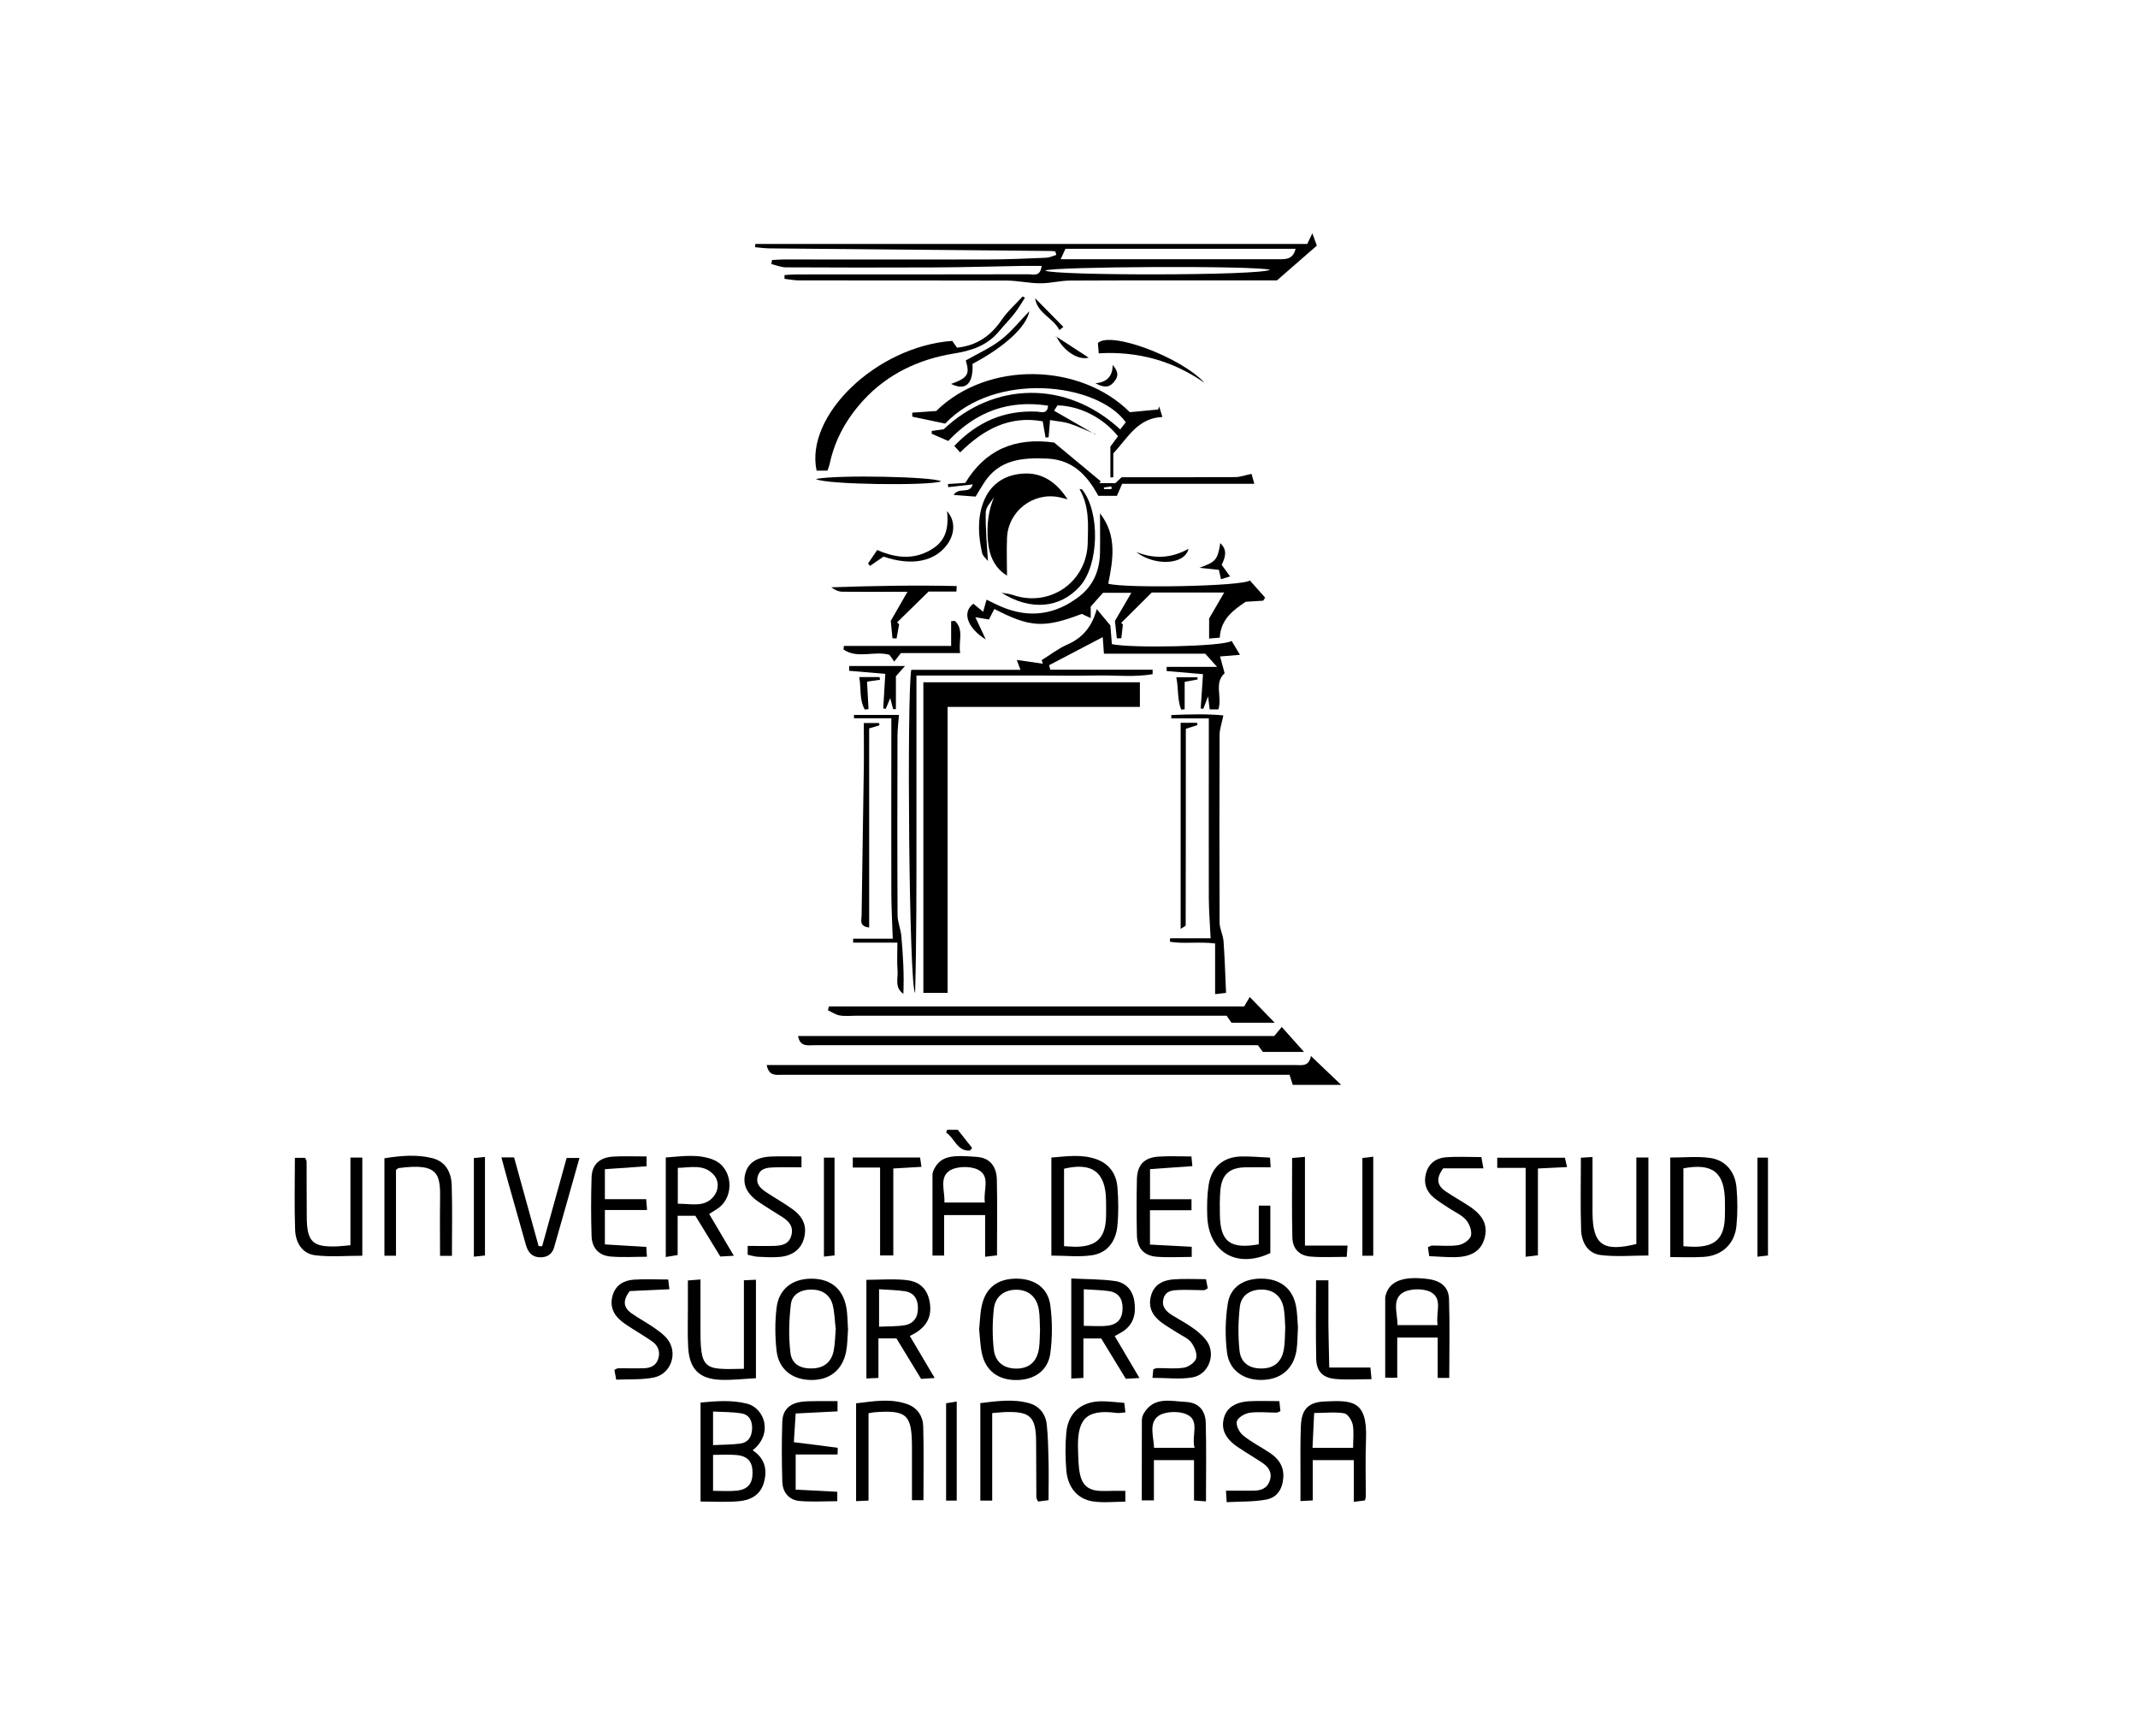 <svg xmlns="http://www.w3.org/2000/svg" id="Livello_1" width="271.74" height="220.65" viewBox="0 0 271.74 220.65"><defs><style>.cls-1{stroke-width:0px;}</style></defs><path class="cls-1" d="m120.44,89.85v36.35h-3.08v-39.48h27.52v3.13h-24.44Z"></path><path class="cls-1" d="m134.14,31.96c-.2-.02-.41-.06-.61-.06-11.89-.11-23.79-.22-35.68-.33-.63,0-1.25-.1-1.88-.15,0-.14.02-.28.03-.41h70.15c.21-.43.34-.71.65-1.36.28.76.43,1.2.57,1.57-1.77,1.55-3.42,2.98-5.07,4.42-8.76,0-17.5-.02-26.24.02-1.27,0-2.55.35-3.82.35-1.43,0-2.86-.34-4.29-.35-8.79-.03-17.58-.01-26.37-.02-.62,0-1.24-.13-1.87-.2,0-.16,0-.32,0-.48.51-.03,1.02-.08,1.53-.08,9.83,0,19.66,0,29.49-.02.59,0,1.5.37,1.66-1.06-.92,0-1.72-.01-2.53,0-3.74.06-7.48.18-11.22.19-6.24.03-12.48.02-18.73-.01-.62,0-1.25-.27-1.87-.41.03-.17.06-.35.08-.52.49-.02.98-.07,1.46-.07,8.58,0,17.16.02,25.75,0,2.54,0,5.08-.11,7.63-.22.44-.02.87-.23,1.3-.36-.04-.14-.08-.28-.12-.42Zm30.54-.34h-29.26c-.17.38-.35.77-.61,1.33,2.57,0,4.94,0,7.32,0,6.81,0,13.62,0,20.43,0,.88,0,1.78.03,2.11-1.33Zm-3.27,2.67c-1.91-.55-27.68-.41-28.57.1,1.01.66,27.39.66,28.57-.1Z"></path><path class="cls-1" d="m154.68,84.75c-.66-.74-1.04-1.16-1.49-1.66h-12.88c-.06-.8-.11-1.54-.15-2.11-2.29,1.2-4.55,2.39-6.82,3.57.05.19.1.38.15.57h13.01c0,.19,0,.38,0,.57-2.39.42-4.82.11-7.23.17-2.55.06-5.1,0-7.65,0-2.5,0-4.99,0-7.49,0-2.48,0-4.97,0-7.65,0,0,6.92,0,13.66,0,20.41,0,6.65.01,13.29-.17,19.93-.78-.81-1.06-37.7-.49-41.06h13.88c-.21-.56-.34-.92-.47-1.26,1.14.17,2.22.32,3.31.48-.05-.15-.09-.31-.14-.46,1.07-.66,2.09-1.46,3.23-1.96,1.97-.86,3.16-2.28,3.77-4.52.61.73,1.14,1.37,1.73,2.08.06.76.13,1.57.19,2.37,2.42.55,14.27.31,15.22-.41.32.54.63,1.05,1.06,1.77-.97.08-1.63.13-2.53.21.21.75.38,1.4.58,2.13-1.39,1.23-.27,3.04-.8,4.6h-1.1c-.06-.5-.11-.95-.2-1.66-.27.69-.44,1.13-.61,1.58-.11-.01-.22-.03-.33-.04.1-1.44.19-2.87.29-4.36-1.58-.14-3.1-.27-4.62-.4,0-.18,0-.35,0-.53h6.4Z"></path><path class="cls-1" d="m139.23,55.18c-1.1-.45-2.17-.97-3.3-1.34-.76-.25-1.58-.29-2.47-.45-.07.89-.12,1.53-.18,2.18-.13.02-.26.03-.39.05-.12-.67-.23-1.34-.36-2.07-4.22-.76-7.52,1.01-10.49,3.95-.26-.29-.48-.53-.75-.82,2.92-3.06,6.36-4.56,10.52-4.36.55.03,1.31.37,1.4-.76-4.96-.76-9.11.7-12.69,4.49-.69-.3-1.4-.61-2.1-.92v-.35c.51-.07,1.02-.14,1.53-.22,6.31-5.98,15.52-6.36,22.43.02.25-.31.49-.62.71-.91-3.67-5.07-16.64-6.51-22.95.17-1.29-.27-2.74-.58-4.19-.88,0-.17,0-.34,0-.51,1.01-.07,2.03-.14,3.04-.21,6.61-6.47,18.38-6.08,24.61.15,1.1-.1,2.35-.22,3.6-.34.04-.13.09-.26.13-.39.12.4.25.81.41,1.34-3.16.14-4.37,2.63-6.24,4.63v3.03c-.12,0-.25.01-.37.02v-3.92c.22-.3.61-.82.97-1.31-1.91-2.37-4.81-3.84-7.69-3.93-.16.25-.35.53-.44.68,1.81,1.04,3.53,2.04,5.25,3.03l-.02-.02Z"></path><path class="cls-1" d="m97.44,135.37c.86,0,1.58,0,2.3,0,21.63,0,43.26,0,64.9,0,.8,0,1.73.24,1.98-1.15,1.31,1.25,2.46,2.35,3.84,3.67h-6.15c-.11-.34-.24-.76-.41-1.28-.6,0-1.17,0-1.73,0-20.9,0-41.81,0-62.71,0-.8,0-1.72.22-2.01-1.23Z"></path><path class="cls-1" d="m161.96,131.68c.36-.43.61-.73.95-1.15.95,1.06,1.88,2.1,2.83,3.17h-5.23c-.14-.18-.37-.5-.63-.85-.63,0-1.25,0-1.88,0-18.16,0-36.32,0-54.49,0-.83,0-1.82.25-2.08-1.17h60.52Z"></path><path class="cls-1" d="m139.83,65.27c2.17,2.81,1.64,5.86,1.03,8.92,2.08.61,17.06.34,18-.41.65.73,1.29,1.45,1.94,2.18l-.25.39c-.75.05-1.5.09-2.23.14-1.62,1.1-3.15,2.22-3.29,4.56-.4.03-.82.07-1.35.11v-2.55c.58-.99,1.21-2.09,1.92-3.3h-9.21c-1.15,1.14-2.51,2.5-3.88,3.86.07.07.14.14.21.21-.07.58-.13,1.16-.2,1.74-.19,0-.38.01-.57.02-.09-.78-.17-1.56-.24-2.22.73-1.25,1.37-2.35,2.08-3.57h-3.6c-.45.5-.96,1.08-1.56,1.75v1.46c-.47-.22-.8-.37-1.14-.53-4.77,1.83-6.57,1.73-11.11-.63-.22.43-.44.86-.69,1.34-.5-.08-.94-.16-1.72-.29.49,1.05.9,1.93,1.32,2.83-2.33-1.45-3.06-3.47-1.57-4.54.36.29.73.6,1.24,1.02.15-.53.28-.99.43-1.54.65.31,1.29.65,1.94.92,3.53,1.48,6.82,1,9.83-1.32,1.81-1.39,2.61-3.32,2.65-5.58.03-1.66,0-3.32,0-4.97Z"></path><path class="cls-1" d="m158.14,127.92c.3-.52.47-.81.7-1.2,1.07,1.1,2.06,2.12,3.17,3.27h-5.49c-.17-.24-.39-.56-.62-.89-15.69,0-31.34,0-46.99,0-.73,0-1.47.09-2.18-.03-.52-.09-1-.43-1.5-.66.04-.16.09-.33.13-.49h52.77Z"></path><path class="cls-1" d="m121.03,43.33c.22.32.42.6.61.86,2.52-.26,4.29-1.51,5.67-3.53.74-1.09,1.77-1.99,2.67-2.98.1.06.19.11.29.17-.44.66-.83,1.36-1.32,1.98-.6.77-1.29,1.46-1.91,2.21-1.53,1.86-3.45,2.52-5.88,2.91-4.33.71-8.32,2.55-11.41,5.91-2.12,2.31-3.61,4.94-4.28,8.02-.06.3-.18.59-.3.94h-1.38c-1.5-7.01,7.6-15.78,17.22-16.49Z"></path><path class="cls-1" d="m95.66,184.34c1.52.99,1.9,2.4,1.44,4.07-.45,1.65-1.75,2.29-3.27,2.41-1.56.13-3.15.03-4.79.03v-12.58c2.03-.19,3.95-.35,5.9.14,2.22.56,3.39,3.81.72,5.93Zm-5.03.59v4.56c1.05,0,2.03.08,2.99-.02,1.42-.14,2.03-.89,2.03-2.27,0-1.4-.59-2.12-2.03-2.26-.96-.09-1.94-.02-2.99-.02Zm0-1.25c1.27-.06,2.36-.05,3.43-.19,1.02-.13,1.48-.83,1.53-1.86.05-1.03-.35-1.81-1.35-1.98-1.18-.2-2.41-.17-3.61-.24v4.27Z"></path><path class="cls-1" d="m123.69,61.56c-1.06.12-2.12.24-3.17.36-.01-.13-.02-.27-.04-.4.72-.04,1.43-.09,2.21-.14,2.52-4.17,6.26-5.83,11.29-5.13,1.89,1.57,3.9,3.25,5.92,4.92-.05.08-.11.16-.16.24h2.02c.18-.17.47-.44.8-.75,4.79,0,9.63.01,14.46-.02.6,0,1.19-.23,2.05-.41.05.2.17.63.35,1.26h-16.79c-.23.54-.44,1-.67,1.53h-2.36c-.21-.36-.43-.76-.68-1.14-1.38-2.1-3.12-3.47-5.81-3.59-3.18-.14-6.11.09-8.04,3.08-.34.52-.65,1.06-1.07,1.75-.89-.07-1.84-.14-2.79-.21.67-1.08,2.08,0,2.44-1.39.05-.26.1-.52.15-.78.17-.05.34-.1.52-.14l-.03-.07v.11c-.15.05-.3.09-.45.14-.05.26-.1.52-.15.79Zm17.58.61c0-.11,0-.23,0-.34-.32.04-.65.08-.97.13.01.07.02.14.03.21h.94Z"></path><path class="cls-1" d="m125.58,71.32c-.26-.34-.67-.65-.75-1.03-.49-2.15-.63-4.35.15-6.44.84-2.24,2.61-3.48,4.99-3.65,2.55-.19,4.36,1.16,5.72,3.27-.34-.09-.67-.19-1.01-.26-3.36-.72-6.57,1.76-6.69,5.2-.06,1.58,0,3.17,0,4.75-1.51-.91-2.26-2.46-2.42-4.35-.17-1.99.01-3.93.85-5.78.35-.29.7-.57,1.05-.86-.01.01-.02.02-.03.03-.33.28-.66.57-1,.85-.4.68-1.13,1.34-1.15,2.03-.06,2.09.16,4.18.28,6.27v-.04Z"></path><path class="cls-1" d="m125.21,154.44h-5.21v5.15h-1.48c0-3.48,0-6.88,0-10.28,0-.25.1-.52.22-.74.91-1.75,2.44-1.75,5.46-1.52,1.56.12,2.46,1.16,2.5,2.87.07,3.16.02,6.32.02,9.64-.47.06-.89.1-1.51.18v-5.3Zm-.03-1.59c-.25-1.51.77-3.33-.86-4.17-.98-.5-2.78-.46-3.66.14-1.3.89-.55,2.63-.62,4.03h5.14Z"></path><path class="cls-1" d="m90.13,154.29c1.02,1.73,2.01,3.41,3.14,5.32-.74.04-1.21.07-1.72.1-1.08-1.76-2.1-3.44-3.17-5.18h-2.25v4.99c-.52.09-.94.15-1.51.25v-12.65c2.03-.14,4.09-.5,6.07.3,2.39.96,2.74,4.52.67,6.09-.36.27-.77.49-1.23.79Zm-3.98-1.29c1.72-.02,3.42.53,4.59-.97.64-.82.67-1.96-.06-2.75-1.26-1.35-2.91-.87-4.53-.84v4.56Z"></path><path class="cls-1" d="m144.81,175.15c-.71.04-1.16.07-1.72.1-1.03-1.69-2.05-3.36-3.13-5.13h-2.26v5.02c-.59.03-1.02.06-1.54.08v-12.72c1.93.1,3.78.07,5.59.33,1.31.19,2.21,1.14,2.42,2.53.23,1.53-.02,2.91-1.42,3.85-.3.2-.62.36-1.07.61,1.02,1.73,2.03,3.44,3.14,5.32Zm-7.06-11.28v4.65c1.08,0,2.07.1,3.03-.02,1.32-.17,1.89-.93,1.9-2.23.01-1.22-.55-2-1.77-2.17-1.01-.14-2.03-.15-3.17-.23Z"></path><path class="cls-1" d="m115.64,169.81c1.06,1.79,2.06,3.47,3.16,5.34-.69.04-1.17.08-1.73.11-1.05-1.72-2.07-3.39-3.13-5.14h-2.29v5.02c-.59.03-1.01.05-1.53.07v-12.54c1.76,0,3.47-.15,5.13.04,1.8.21,2.7,1.29,2.94,2.94.24,1.65-.36,2.88-1.85,3.78-.18.11-.36.2-.7.38Zm-3.91-5.94v4.76c1.16-.06,2.2-.02,3.21-.18,1.2-.19,1.75-1.03,1.73-2.23-.01-1.13-.52-1.93-1.67-2.1-1.05-.16-2.13-.17-3.27-.25Z"></path><path class="cls-1" d="m153.63,91.31h-4.76c0-.14,0-.28.01-.43,2.23-.08,4.45-.16,6.61.05-.21,1.05-.48,1.76-.48,2.47-.03,7.95-.03,15.91,0,23.86,0,.79.44,1.57.5,2.36.16,2.16.22,4.32.32,6.58-.52.06-.85.1-1.39.16v-6.44c-2.03-.26-3.92.08-5.75-.22,0-.15.02-.3.03-.44h5.15c-.08-1.77-.22-3.41-.23-5.05-.02-7.02,0-14.04,0-21.05,0-.56,0-1.12,0-1.85Z"></path><path class="cls-1" d="m166.85,185.57v5.14c-.54.03-.92.05-1.56.08,0-1.23,0-2.35,0-3.47,0-2.02-.03-4.05.05-6.07.08-2.14.96-3.04,3.07-3.12,3.35-.14,5.41-.23,5.21,4.79-.1,2.44-.02,4.88-.03,7.32,0,.1-.04.2-.1.47-.37.05-.79.1-1.42.18v-5.3h-5.21Zm5.13-1.54c0-1.1.13-2.06-.05-2.95-.11-.55-.63-1.37-1.07-1.44-1.16-.2-2.38-.05-3.83-.04-.08,1.7-.14,3.04-.21,4.43h5.15Z"></path><path class="cls-1" d="m184.21,175.14h-1.48v-5.13h-5.14v5.11h-1.53c0-3.42,0-6.79,0-10.15,0-.25.1-.51.2-.75.62-1.49,2.35-2.03,5.25-1.65,1.61.21,2.62,1.01,2.66,2.55.11,3.31.03,6.62.03,10.03Zm-1.48-6.7c-.29-1.56.71-3.38-.9-4.22-.97-.5-2.77-.45-3.63.15-1.27.89-.58,2.6-.57,4.06h5.1Z"></path><path class="cls-1" d="m153.27,190.83c-.6-.04-.99-.07-1.51-.11v-5.13h-5.1v5.11h-1.54c0-3.44,0-6.8.01-10.17,0-.3.1-.63.25-.89,1.3-2.18,3.43-1.54,5.33-1.45,1.57.07,2.49,1.02,2.54,2.63.09,3.26.03,6.52.03,10.01Zm-1.44-6.81c-.44-1.57.74-3.46-1.01-4.25-1.01-.46-2.81-.39-3.64.24-1.19.92-.54,2.63-.5,4.01h5.15Z"></path><path class="cls-1" d="m212.3,147.13c1.79,0,3.45-.18,5.06.05,1.95.28,3.17,1.73,3.35,3.76.14,1.59.15,3.22,0,4.81-.21,2.36-1.84,3.87-4.21,4.01-1.37.08-2.76.02-4.21.02v-12.65Zm1.66,1.38v9.89c.54.03.95.07,1.36.07,2.69,0,3.82-1.08,3.91-3.74.02-.68.02-1.35.01-2.03-.04-3.69-1.55-4.9-5.28-4.2Z"></path><path class="cls-1" d="m133.63,159.59v-12.46c1.97-.16,3.87-.45,5.72.21,1.61.57,2.53,1.85,2.67,3.51.14,1.64.16,3.32,0,4.96-.18,1.92-1.23,3.42-3.19,3.73-1.65.26-3.37.05-5.22.05Zm1.61-1.2c.58.03.98.08,1.39.08,2.73,0,3.88-1.11,3.95-3.83.02-.67,0-1.35,0-2.02-.04-3.62-1.73-4.93-5.34-4.07v9.84Z"></path><path class="cls-1" d="m124.45,168.98c.11-1.1.12-2.1.34-3.05.5-2.27,2.02-3.4,4.37-3.41,2.33,0,4.05,1.16,4.34,3.42.26,1.98.26,4.05,0,6.04-.29,2.24-2.04,3.43-4.35,3.43-2.25,0-3.83-1.15-4.33-3.29-.24-1.05-.26-2.15-.37-3.13Zm7.73-.1c-.04-.76-.01-1.6-.14-2.41-.26-1.63-1.31-2.52-2.84-2.54-1.54-.01-2.72.84-2.89,2.47-.18,1.69-.19,3.42,0,5.11.19,1.7,1.39,2.51,3.06,2.44,1.54-.07,2.48-.97,2.7-2.67.1-.77.08-1.55.12-2.4Z"></path><path class="cls-1" d="m107.78,169.03c-.07.92-.06,1.87-.24,2.78-.48,2.38-2.15,3.66-4.56,3.59-2.34-.07-4.01-1.38-4.28-3.72-.2-1.79-.21-3.64,0-5.43.27-2.35,1.93-3.67,4.27-3.72,2.47-.06,4.11,1.16,4.58,3.55.19.96.16,1.96.24,2.96Zm-1.57-.22c-.11-.89-.13-1.94-.37-2.93-.32-1.29-1.32-1.95-2.65-1.97-1.36-.02-2.52.57-2.67,1.87-.24,2.02-.3,4.11-.06,6.13.17,1.51,1.31,2.09,2.86,2.02,1.39-.06,2.33-.78,2.63-2.2.19-.9.19-1.85.28-2.93Z"></path><path class="cls-1" d="m164.97,168.72c-.07,1.11-.05,2-.18,2.87-.35,2.33-1.91,3.7-4.24,3.8-2.4.11-4.31-1.16-4.6-3.51-.25-2.03-.22-4.16.1-6.18.33-2.15,2.06-3.22,4.35-3.18,2.26.03,3.83,1.2,4.29,3.33.21,1.01.21,2.06.28,2.87Zm-1.61.1c-.06-.83-.04-1.77-.23-2.68-.31-1.46-1.34-2.23-2.78-2.23-1.46,0-2.6.72-2.77,2.2-.21,1.83-.23,3.72-.04,5.55.17,1.59,1.28,2.3,2.84,2.28,1.52-.02,2.5-.8,2.79-2.39.16-.86.13-1.75.18-2.74Z"></path><path class="cls-1" d="m207.98,147.12h1.53v12.46c-2.09,0-4.12.19-6.08-.06-1.64-.21-2.42-1.64-2.47-3.2-.1-3-.03-6.01-.03-9.17.44-.03.86-.05,1.48-.09,0,1.86,0,3.56,0,5.26,0,.57,0,1.14,0,1.72,0,4.15,1.29,5.13,5.57,4.08v-11Z"></path><path class="cls-1" d="m44.53,147.13h1.52v12.48c-2.03,0-4,.17-5.92-.05-1.74-.19-2.56-1.62-2.62-3.24-.11-3-.03-6.01-.03-9.15h1.31c.08.2.18.34.18.48.01,2.34,0,4.68.02,7.02.02,3.18.73,3.87,3.89,3.75.51-.02,1.02-.09,1.66-.15v-11.14Z"></path><path class="cls-1" d="m94.56,162.73c.62-.03,1-.05,1.52-.07v12.52c-1.53.07-3.02.26-4.5.2-2.71-.11-3.95-1.37-4.11-4.09-.1-1.66-.03-3.32-.04-4.98,0-1.13,0-2.27,0-3.56.53-.04.95-.07,1.6-.12,0,2.16-.01,4.17,0,6.18,0,.98-.01,1.98.12,2.95.21,1.54.82,2.1,2.34,2.21.97.08,1.95.01,3.06.01v-11.26Z"></path><path class="cls-1" d="m115.91,190.69c0-2.32,0-4.54,0-6.76,0-4.12-.65-4.73-4.72-4.43-.2.01-.41.07-.8.13v11.1c-.61.03-1.04.05-1.58.07v-12.43c2.2-.26,4.39-.67,6.55.12,1.23.45,1.94,1.51,1.98,2.76.09,3.1.03,6.2.03,9.43h-1.45Z"></path><path class="cls-1" d="m57.45,159.62h-1.52c0-2.31-.03-4.53,0-6.75.07-3.59-.03-5.1-5.28-4.4-.04,0-.08.06-.32.23v10.91h-1.47v-12.39c2.08-.33,4.08-.51,6.06-.02,1.71.42,2.43,1.79,2.49,3.39.1,2.95.03,5.91.03,9.03Z"></path><path class="cls-1" d="m126.11,179.6v11.13h-1.51v-12.39c2.08-.25,4.13-.55,6.16,0,1.31.35,2.13,1.35,2.28,2.7.17,1.54.19,3.1.23,4.66.04,1.61,0,3.21,0,4.98-.49.06-.91.12-1.33.17-.11-.25-.22-.39-.22-.53-.02-2.34-.02-4.67-.03-7.01-.01-3.25-.73-3.94-3.97-3.83-.46.02-.92.07-1.61.13Z"></path><path class="cls-1" d="m159.99,158.15v-4.91h1.47c0,2.04,0,4.03,0,6.03-4.28,2.02-7.89-.11-8.02-4.77-.04-1.29-.02-2.61.18-3.89.36-2.3,1.88-3.58,4.18-3.62,1.18-.02,2.36.09,3.62.15.03.51.06.83.08,1.23-1.14,0-2.16-.02-3.19,0-2.08.04-3.04.92-3.21,3.01-.08,1.03-.07,2.08-.05,3.12.07,3.32,1.31,4.3,4.93,3.66Z"></path><path class="cls-1" d="m106.45,178.09v1.3c-1.72.09-3.4.17-5.32.27-.08,1.36-.16,2.51-.23,3.65,1.98.25,3.77.46,5.56.71.03,0,0,.38,0,.85h-5.33v4.47c1.85.09,3.53.18,5.29.27v1.2c-1.65,0-3.24.11-4.81-.03-1.36-.13-2.14-1.12-2.18-2.46-.07-2.54-.09-5.09,0-7.63.06-1.52.95-2.32,2.48-2.52.61-.08,1.24-.07,1.87-.08.82-.01,1.65,0,2.65,0Z"></path><path class="cls-1" d="m82.18,147v1.24c-1.77.13-3.48.25-5.3.37v3.81h5.25c.04.49.07.86.11,1.38h-5.36v4.37c1.79.11,3.46.21,5.27.32.02.37.04.74.07,1.25-1.64,0-3.14.1-4.62-.03-1.49-.13-2.36-1.08-2.41-2.59-.08-2.49-.08-4.99,0-7.48.05-1.62,1.02-2.52,2.72-2.63,1.34-.08,2.7-.02,4.26-.02Z"></path><path class="cls-1" d="m146.15,158.19c1.85.1,3.52.19,5.32.28v1.29c-1.55,0-3,.09-4.43-.02-1.66-.13-2.51-1.08-2.54-2.79-.05-2.34-.05-4.68,0-7.02.03-1.85.91-2.8,2.75-2.92,1.34-.09,2.7-.02,4.18-.02.04.44.08.81.12,1.23-1.85.13-3.56.25-5.38.38v3.83h5.27v1.4h-5.28v4.35Z"></path><path class="cls-1" d="m63.73,147.11h1.61c1.04,3.77,2.08,7.52,3.12,11.28.15,0,.3,0,.45,0,1.03-3.71,2.06-7.42,3.11-11.21h1.63c-1.1,3.9-2.15,7.64-3.22,11.36-.24.84-.84,1.27-1.74,1.27-1.07,0-1.58-.64-1.85-1.58-.79-2.8-1.58-5.59-2.37-8.39-.24-.84-.45-1.68-.74-2.73Z"></path><path class="cls-1" d="m181.65,159.65c-.07-.47-.12-.79-.16-1.12.22-.1.36-.21.5-.21,1.14-.02,2.31.12,3.42-.07.59-.1,1.43-.68,1.55-1.18.14-.61-.19-1.52-.63-2.02-.56-.64-1.44-1-2.17-1.49-.65-.43-1.32-.84-1.92-1.33-.97-.8-1.33-1.85-1-3.08.33-1.26,1.27-1.95,2.48-2.05,1.49-.12,2.99-.03,4.56-.03.08.47.14.79.26,1.43h-5.11c-1,1.35-.71,2.23.3,2.92.99.67,2.04,1.25,3.04,1.91,1.82,1.21,2.39,2.51,1.88,4.18-.45,1.48-1.63,2.24-3.69,2.28-1.08.02-2.16-.08-3.32-.13Z"></path><path class="cls-1" d="m95.03,159.49v-1.13c1.16,0,2.24.03,3.32,0,.96-.03,1.89-.16,2.22-1.3.32-1.1-.25-1.79-1.09-2.34-1.04-.68-2.12-1.3-3.14-2.01-1.47-1.02-1.97-2.21-1.61-3.56.36-1.33,1.42-2.07,3.24-2.15,1.28-.05,2.56-.01,3.9-.01v1.38c-1.23,0-2.36-.03-3.49.01-.83.03-1.73.08-2.05,1.07-.34,1.06.38,1.64,1.14,2.14,1.08.71,2.22,1.35,3.27,2.11,1.44,1.04,1.86,2.29,1.42,3.79-.39,1.34-1.52,2.18-3.19,2.28-.88.06-1.76.02-2.64-.03-.4-.02-.8-.15-1.28-.25Z"></path><path class="cls-1" d="m84.93,162.61c.06.52.1.85.15,1.26-1.81.08-3.53.16-5.04.23-.98,1.28-.73,2.14.2,2.81.93.66,1.95,1.19,2.88,1.84.63.44,1.3.91,1.75,1.51,1.31,1.75.42,4.36-1.74,4.82-1.53.32-3.16.2-4.81.28-.11-.59-.17-.91-.23-1.24.22-.1.35-.21.49-.21,1.09,0,2.18.03,3.26,0,.89-.03,1.62-.36,1.86-1.33.23-.93-.14-1.63-.89-2.14-.77-.53-1.57-1-2.36-1.51-.48-.31-.97-.61-1.41-.96-1.08-.84-1.56-1.95-1.18-3.3.37-1.31,1.41-1.93,2.68-2.02,1.39-.1,2.79-.02,4.39-.02Z"></path><path class="cls-1" d="m146.48,175.12c.05-.53.08-.81.11-1.09.22-.06.37-.14.51-.14,1.14-.01,2.3.13,3.41-.06.59-.1,1.42-.7,1.53-1.21.14-.6-.23-1.47-.65-2.01-.42-.54-1.17-.83-1.78-1.23-.65-.42-1.33-.81-1.96-1.27-1.13-.83-1.75-1.91-1.37-3.37.39-1.5,1.56-2.03,2.92-2.13,1.33-.1,2.68-.02,4.08-.02.1.52.17.84.23,1.16-.22.11-.35.24-.48.24-1.04,0-2.08-.07-3.11-.03-.82.03-1.74.05-2.03,1.07-.3,1.04.32,1.66,1.12,2.16.93.57,1.9,1.08,2.77,1.72.65.48,1.32,1.06,1.73,1.74,1,1.7.02,4.08-1.94,4.42-1.59.28-3.26.06-5.1.06Z"></path><path class="cls-1" d="m162.61,178.11c.06.58.1.91.13,1.25-.22.09-.36.19-.5.19-1.14,0-2.31-.14-3.42.02-.61.09-1.48.6-1.62,1.09-.14.5.32,1.4.8,1.79,1.04.85,2.27,1.46,3.39,2.21,1.1.73,1.8,1.7,1.72,3.11-.09,1.47-.76,2.58-2.21,2.84-1.6.29-3.26.23-4.99.32-.04-.67-.06-1-.09-1.46,1.23,0,2.36,0,3.5,0,.96,0,1.76-.3,2.08-1.3.32-1.01-.17-1.72-.97-2.25-1.04-.69-2.12-1.32-3.15-2.02-1.56-1.07-2.1-2.26-1.72-3.67.35-1.29,1.42-2.03,3.28-2.13,1.19-.06,2.38-.01,3.77-.01Z"></path><path class="cls-1" d="m111.86,148.4h-3.47v-1.28h8.55c.05.36.1.69.18,1.19-1.21.07-2.32.14-3.58.21v11.05h-1.68v-11.17Z"></path><path class="cls-1" d="m143.03,189.48v1.39c-1.42,0-2.81.17-4.15-.04-1.94-.3-3.18-1.8-3.35-3.95-.13-1.6-.15-3.22,0-4.82.24-2.53,1.96-3.97,4.53-3.95.93,0,1.85.13,2.84.2.05.44.09.77.14,1.21-.43.03-.78.11-1.12.07-4.05-.55-5.03.96-4.9,4.72.04,1.03.03,2.09.25,3.08.33,1.49,1.15,2.06,2.66,2.12.52.02,1.04-.01,1.56-.02.46,0,.92,0,1.53,0Z"></path><path class="cls-1" d="m195.47,148.51v11.04c-.51.06-.92.11-1.56.19v-11.3h-3.61v-1.29h8.6c.06.27.14.63.27,1.19-1.28.06-2.39.12-3.7.18Z"></path><path class="cls-1" d="m113.28,91.3h-4.74c0-.14,0-.29,0-.43h5.72c-.06.78-.18,1.72-.19,2.66-.02,7.59-.03,15.17.01,22.76,0,.89.4,1.78.48,2.68.22,2.44.36,4.88.26,7.35-1.15-.8-.66-1.95-.74-2.95-.09-1.08-.02-2.17-.02-3.56h-5.63c0-.17,0-.33.01-.5h5.03c-.07-2.03-.17-3.87-.18-5.71-.02-6.81,0-13.62,0-20.42,0-.56,0-1.12,0-1.87Z"></path><path class="cls-1" d="m165.85,158.32h5.42c-.04.59-.07.92-.1,1.43-1.58,0-3.08.09-4.56-.03-1.45-.11-2.32-.97-2.35-2.44-.08-3.31-.03-6.63-.03-10.1.47-.04.89-.08,1.63-.14v11.28Z"></path><path class="cls-1" d="m167.28,162.73h1.56c0,1.88-.01,3.73,0,5.58.02,1.78.07,3.55.11,5.51h5.23c.05.55.08.91.14,1.48-1.65,0-3.15.11-4.62-.03-1.59-.15-2.37-.98-2.41-2.54-.07-3.26-.02-6.52-.02-10Z"></path><path class="cls-1" d="m150.06,118.06v-26.19h2.08c.02.1.04.2.06.29-.42.13-.84.27-1.48.47,0,8.29,0,16.64-.02,24.99,0,.08-.23.17-.64.44Z"></path><path class="cls-1" d="m110.47,117.89c-1.3-.16-.97-.94-.96-1.46.08-6.23.19-12.47.28-18.7.03-1.91,0-3.83,0-5.83h1.95c.01.1.03.19.04.29-.39.12-.78.23-1.31.39v25.31Z"></path><path class="cls-1" d="m174.54,159.61h-1.38v-12.42c.4-.05.82-.1,1.38-.17v12.6Z"></path><path class="cls-1" d="m104.72,147.14h1.35v12.43c-.38.04-.8.09-1.35.15v-12.58Z"></path><path class="cls-1" d="m60.23,159.72v-12.53c.44-.04.86-.09,1.41-.14v12.53c-.39.04-.81.08-1.41.15Z"></path><path class="cls-1" d="m223.37,147.14h1.34v12.44c-.37.04-.78.09-1.34.15v-12.59Z"></path><path class="cls-1" d="m121.6,190.73h-1.35v-12.37c.36-.06.77-.13,1.35-.22v12.59Z"></path><path class="cls-1" d="m121.58,75.19h-3.56c-1.25,1.22-2.62,2.57-4,3.92.09.08.17.16.26.24-.11.6-.22,1.2-.33,1.81-.17-.01-.35-.02-.52-.04-.07-.77-.14-1.54-.21-2.21.7-1.22,1.34-2.33,2.12-3.69-.8,0-1.49,0-2.17,0-2.03,0-4.06.02-6.09-.01-.49,0-.97-.22-1.42-.56,5.34-.19,10.64-.28,15.94-.16-.01.23-.02.47-.04.7Z"></path><path class="cls-1" d="m107.27,82.1h13.62v-3.14c.15-.02.31-.03.46-.05,1.22,1.1.43,2.62.69,4.1h-7.54c-.31.4-.54.7-.84,1.08-.26-.37-.45-.64-.61-.86-1.94-.55-4.08.56-5.84-.68l.05-.47Z"></path><path class="cls-1" d="m127.28,75.34c.49.09,1.01.12,1.48.29,4.68,1.6,9.38-1.65,9.49-6.62.05-2.31.23-4.65-1.05-6.85.23.03.31.02.33.05,2.31,2.84,2.17,9.55-.26,12.29-2.53,2.85-6.35,3.16-10.02.81l.02.03Z"></path><path class="cls-1" d="m153.11,48.67c-4.01-2.8-8.47-4.05-13.46-3.76-.04-.54-.08-.97-.11-1.31,1.6-1.56,10.56,1.79,13.57,5.07Z"></path><path class="cls-1" d="m103.7,60.88c2.82-.56,15.03-.29,15.92.3-1.4.59-14.84.42-15.92-.3Z"></path><path class="cls-1" d="m107.94,84.65h7.09c-.37.41-.65.73-1.16,1.3v4.18c-.12,0-.23,0-.35.01-.11-.44-.23-.88-.37-1.41-.21.51-.39.94-.57,1.37-.11-.02-.21-.04-.32-.06.09-1.45.17-2.91.26-4.39-1.58-.13-3.09-.26-4.6-.39,0-.21.01-.42.02-.62Z"></path><path class="cls-1" d="m112.31,70.74c-.65.44-1.19.81-1.74,1.19-.08-.1-.16-.21-.24-.31.37-.54.74-1.09,1.16-1.71,2.04.88,4.13,1.27,6.28.26,2.14-1.02,2.89-2.5,2.6-5.2,1.02,1.14,1.05,2.74.08,4.15-1.58,2.28-4.6,2.85-8.14,1.63Z"></path><path class="cls-1" d="m123.61,46.25c.11,2.54-.87,3.46-2.72,2.55,2.14-.79,2.39-1.23,1.86-2.99,1.53-.87,3.13-1.58,4.47-2.62,1.32-1.02,2.38-2.37,3.61-3.64-.34,1.97-3.17,4.56-7.23,6.7Z"></path><path class="cls-1" d="m155.28,71.8c.36.5.66.91,1.06,1.46-.46.14-.75.24-1.15.36-.11-.5-.2-.88-.27-1.19-.85-.09-1.66-.17-2.47-.26,2.08-.76,2.3-.99,2.65-3.14.94.9.64,1.8.17,2.77Z"></path><path class="cls-1" d="m144.41,70.16c2.22.88,4.4.86,6.65-.41-.47,2.09-4.36,2.21-6.65.41Z"></path><path class="cls-1" d="m109.2,86.06h2.59c.02.11.04.23.06.34-.48.07-.97.14-1.65.24.06,1.15.12,2.32.19,3.49-.16.02-.32.03-.48.05-.71-1.25-.44-2.69-.7-4.13Z"></path><path class="cls-1" d="m150.13,90.2c-.51-1.27-.33-2.68-.62-4.11h2.68c.01.09.02.18.03.27-.51.1-1.03.2-1.65.31v3.48c-.15.01-.29.03-.44.04Z"></path><path class="cls-1" d="m120.37,143.6h1.36c.63.79,1.23,1.55,1.83,2.31-.09.11-.18.22-.28.33-1.62.13-1.96-1.6-3.02-2.28l.11-.36Z"></path><path class="cls-1" d="m139.24,48.72c1.42-.14,2.18-.86,2.18-2.34.73.88.77,1.4.22,2.1-.59.76-1.24.86-2.41.24Z"></path><path class="cls-1" d="m134.65,41.96c-.77-1.57-2.8-2.09-3.09-4.06,1.2,1.22,2.4,2.43,3.59,3.65-.17.14-.34.27-.51.41Z"></path><path class="cls-1" d="m134.22,42.76c1.4.91,2.8,1.82,4.15,2.7-1.35.36-3.23-.85-4.12-2.73,0,0-.03.03-.03.03Z"></path><path class="cls-1" d="m125.57,71.36c.02.08.04.15.01.04,0,.1,0,.01,0-.08v.04Z"></path><polygon class="cls-1" points="139.25 55.2 139.29 55.25 139.23 55.18 139.25 55.2"></polygon><polygon class="cls-1" points="127.26 75.31 127.31 75.25 127.28 75.34 127.26 75.31"></polygon><path class="cls-1" d="m134.25,42.73s-.08-.02-.12-.03c.03.02.06.04.09.06l.03-.03Z"></path></svg>